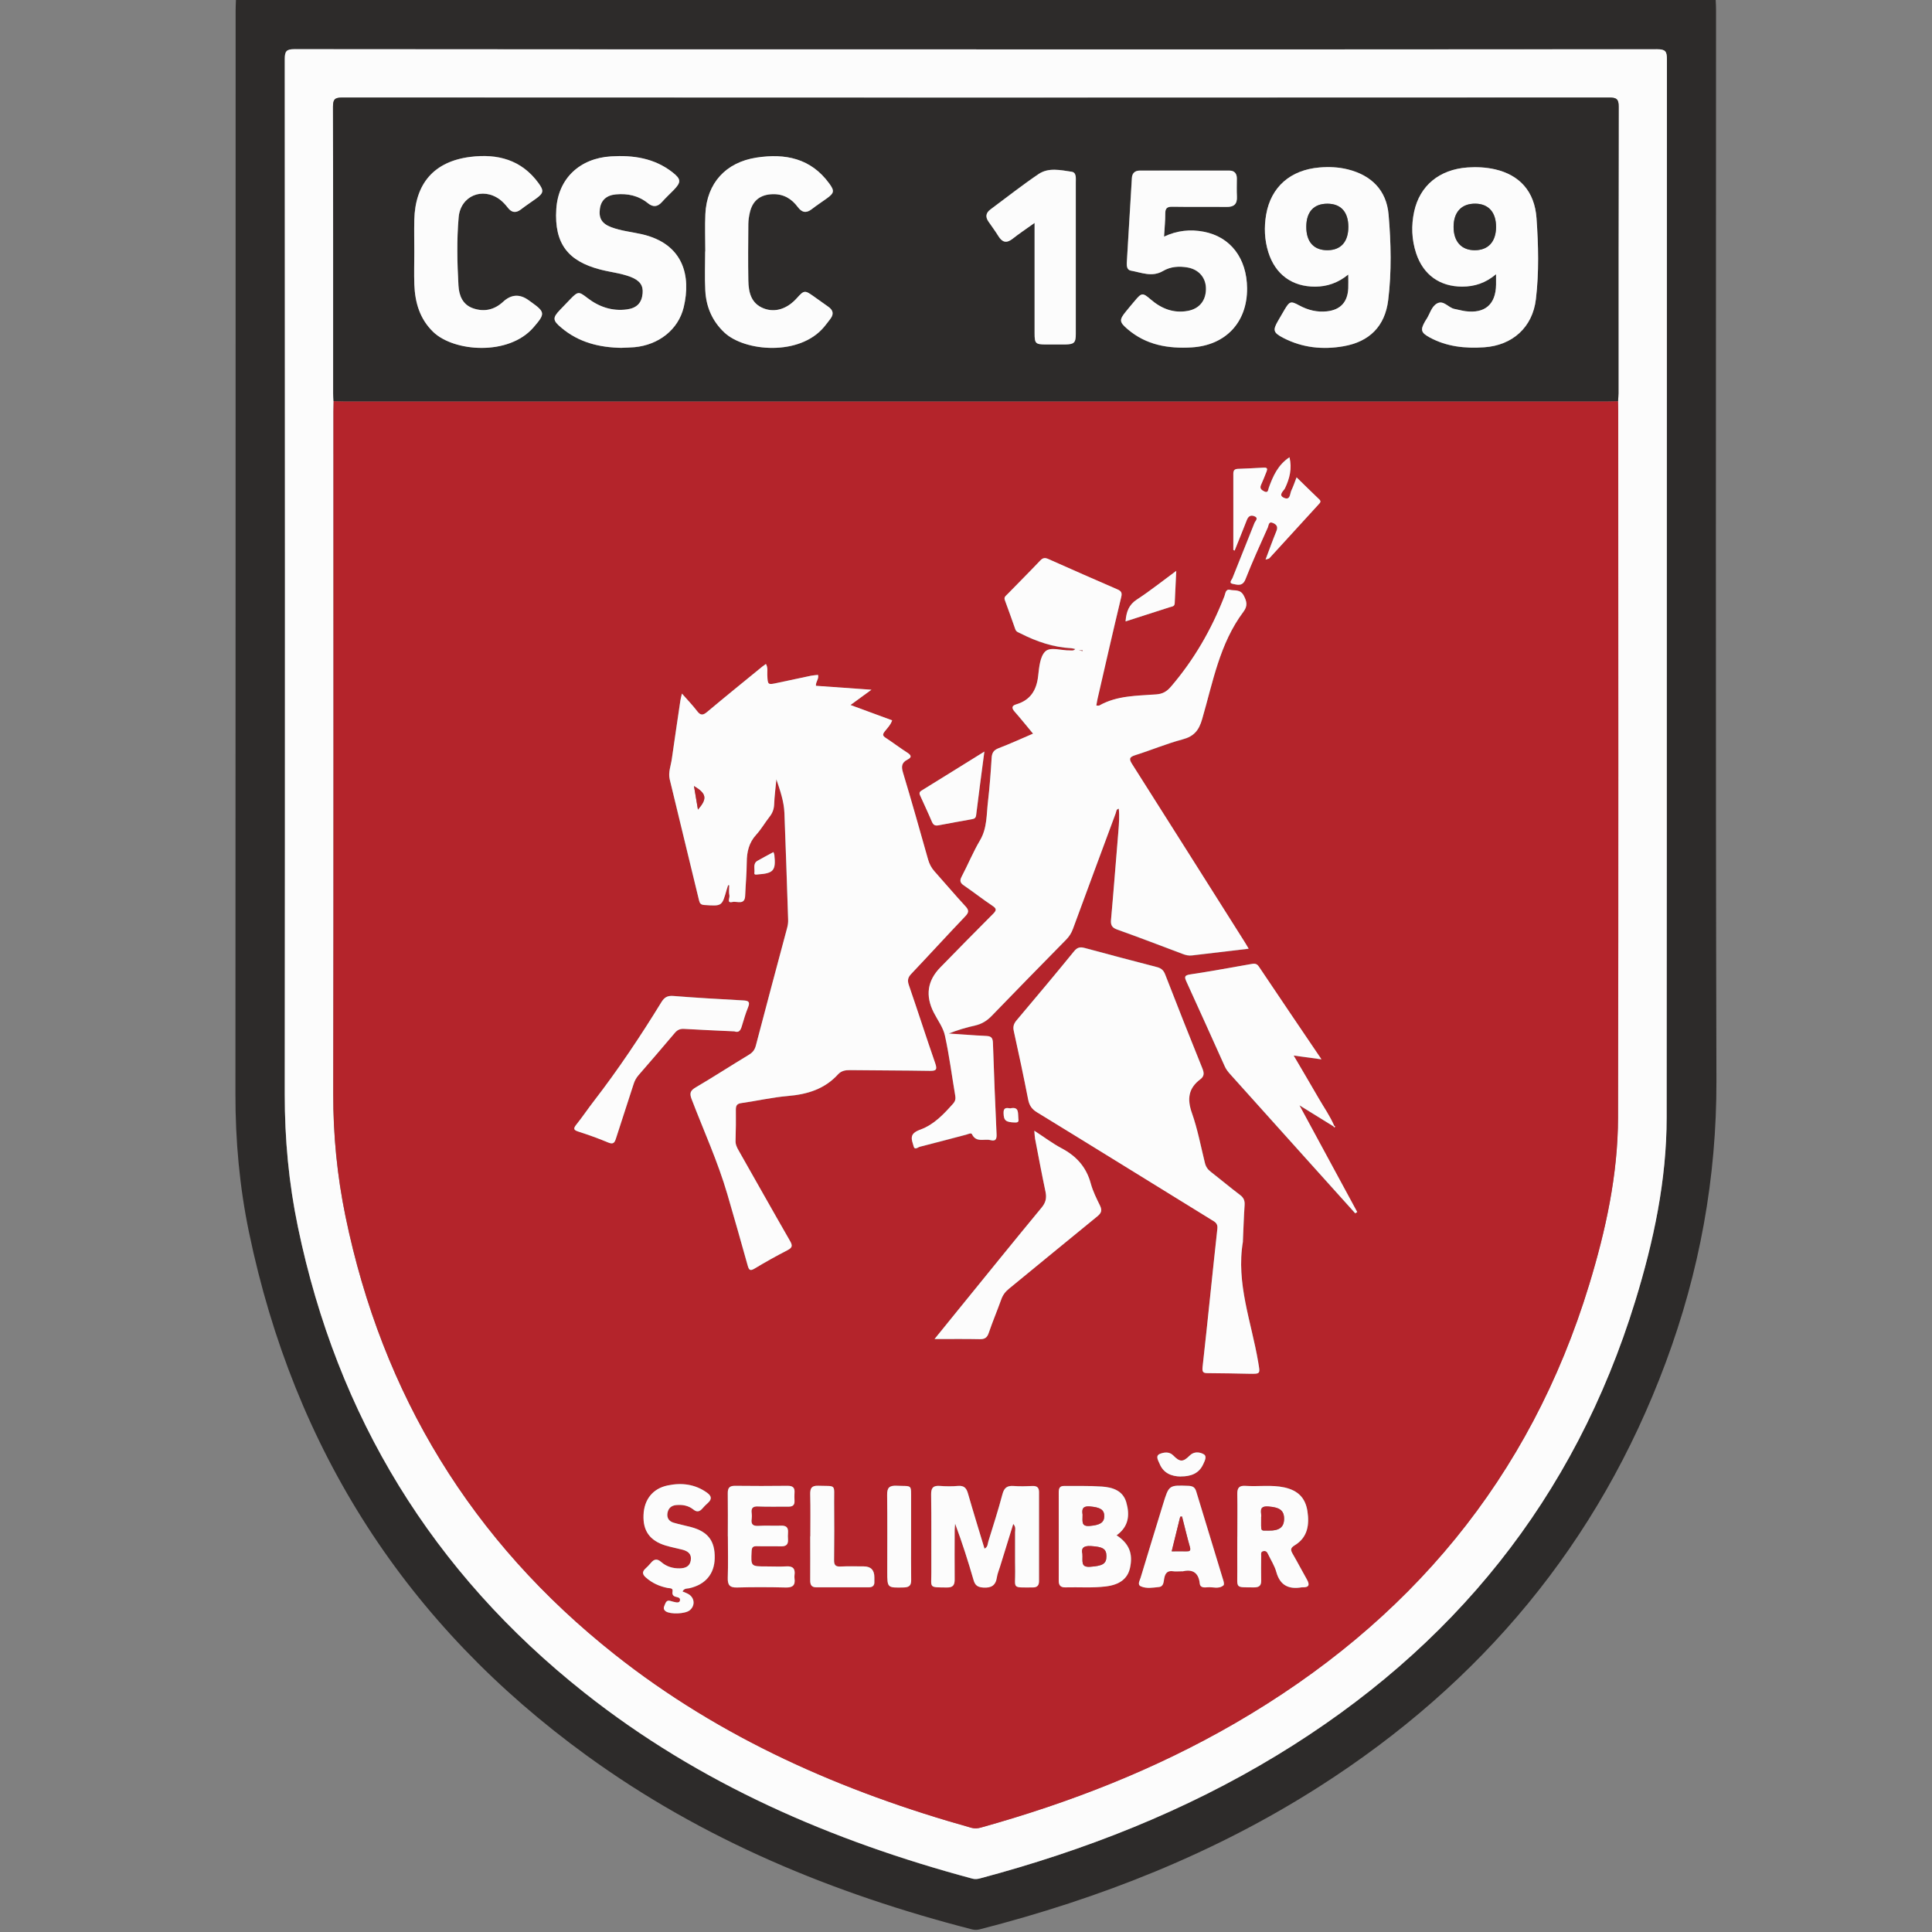 <?xml version="1.0" encoding="UTF-8"?>
<svg xmlns="http://www.w3.org/2000/svg" width="50" height="50" viewBox="0 0 50 50" fill="none">
  <rect x="0" y="0" width="50" height="50" fill="#808080" stroke="none"/>
  <g clip-path="url(#clip0_10521_2)">
    <path d="M44.402 0.002C44.406 0.085 44.411 0.167 44.411 0.248C44.411 9.486 44.397 18.723 44.421 27.96C44.428 30.486 43.983 32.913 43.108 35.264C41.37 39.936 38.336 43.558 34.152 46.231C31.433 47.969 28.47 49.132 25.353 49.932C25.284 49.949 25.222 49.949 25.154 49.932C21.57 49.009 18.194 47.62 15.182 45.432C10.524 42.049 7.614 37.526 6.443 31.888C6.199 30.711 6.091 29.516 6.093 28.309C6.099 18.962 6.096 9.614 6.098 0.267C6.098 0.178 6.103 0.088 6.106 0C18.873 0 31.637 0 44.404 0L44.402 0.002ZM25.265 1.279C19.383 1.279 13.503 1.279 7.621 1.274C7.411 1.274 7.368 1.327 7.368 1.53C7.373 10.46 7.377 19.388 7.368 28.318C7.368 29.477 7.473 30.62 7.708 31.752C8.728 36.665 11.191 40.693 15.122 43.807C18.103 46.167 21.516 47.64 25.162 48.62C25.231 48.639 25.295 48.632 25.363 48.613C28.069 47.891 30.654 46.881 33.054 45.423C37.602 42.659 40.749 38.781 42.321 33.667C42.795 32.122 43.132 30.544 43.132 28.92C43.141 19.79 43.135 10.663 43.139 1.534C43.139 1.334 43.104 1.276 42.888 1.276C37.013 1.283 31.139 1.281 25.264 1.281L25.265 1.279Z" fill="#2D2B2A"></path>
    <path d="M25.265 1.279C31.141 1.279 37.014 1.279 42.889 1.274C43.104 1.274 43.14 1.334 43.14 1.532C43.135 10.661 43.14 19.789 43.133 28.918C43.133 30.542 42.797 32.12 42.322 33.666C40.751 38.779 37.604 42.657 33.056 45.421C30.656 46.879 28.071 47.89 25.365 48.612C25.296 48.63 25.233 48.637 25.164 48.618C21.518 47.639 18.104 46.166 15.124 43.806C11.193 40.693 8.729 36.663 7.71 31.751C7.474 30.618 7.368 29.477 7.37 28.316C7.378 19.387 7.375 10.458 7.37 1.529C7.37 1.326 7.411 1.272 7.622 1.272C13.505 1.279 19.385 1.278 25.267 1.278L25.265 1.279ZM41.875 10.381C41.879 10.312 41.886 10.245 41.886 10.177C41.886 7.705 41.884 5.231 41.891 2.759C41.891 2.565 41.836 2.524 41.652 2.524C30.72 2.529 19.787 2.529 8.857 2.524C8.673 2.524 8.616 2.565 8.618 2.758C8.624 5.229 8.623 7.703 8.623 10.175C8.623 10.243 8.63 10.311 8.633 10.379C8.633 10.469 8.628 10.558 8.628 10.648C8.628 16.533 8.633 22.419 8.623 28.304C8.621 29.373 8.724 30.427 8.939 31.472C9.891 36.096 12.207 39.885 15.906 42.814C18.653 44.988 21.791 46.363 25.142 47.302C25.224 47.324 25.301 47.319 25.384 47.295C27.682 46.654 29.891 45.794 31.96 44.596C36.466 41.987 39.598 38.262 41.126 33.246C41.556 31.838 41.87 30.4 41.874 28.921C41.887 22.829 41.879 16.738 41.879 10.646C41.879 10.556 41.875 10.467 41.874 10.378L41.875 10.381Z" fill="#FCFCFC"></path>
    <path d="M41.875 10.381C41.875 10.47 41.88 10.56 41.88 10.649C41.88 16.741 41.889 22.833 41.875 28.925C41.872 30.403 41.557 31.842 41.128 33.249C39.599 38.265 36.468 41.99 31.962 44.599C29.893 45.797 27.684 46.657 25.386 47.298C25.303 47.321 25.226 47.327 25.143 47.305C21.793 46.367 18.654 44.991 15.908 42.817C12.209 39.888 9.893 36.099 8.941 31.476C8.726 30.43 8.623 29.377 8.625 28.308C8.635 22.422 8.63 16.536 8.63 10.651C8.63 10.561 8.633 10.472 8.635 10.383C8.717 10.383 8.8 10.388 8.882 10.388C19.797 10.388 30.714 10.388 41.63 10.388C41.712 10.388 41.795 10.384 41.877 10.383L41.875 10.381ZM34.511 29.15C34.518 29.167 34.53 29.188 34.546 29.17C34.563 29.153 34.546 29.141 34.525 29.136C34.419 28.882 34.259 28.66 34.123 28.423C33.917 28.062 33.704 27.704 33.477 27.319C33.726 27.354 33.944 27.383 34.197 27.417C33.638 26.592 33.104 25.805 32.574 25.014C32.512 24.923 32.444 24.938 32.361 24.954C31.842 25.045 31.323 25.141 30.802 25.219C30.644 25.243 30.649 25.287 30.704 25.409C31.038 26.138 31.366 26.869 31.694 27.599C31.729 27.677 31.778 27.738 31.833 27.8C32.517 28.56 33.2 29.322 33.882 30.081C34.278 30.521 34.675 30.962 35.07 31.402C35.087 31.391 35.105 31.381 35.122 31.369C34.633 30.466 34.144 29.564 33.626 28.607C33.955 28.809 34.231 28.98 34.506 29.15H34.511ZM18.843 22.91C18.852 22.91 18.862 22.91 18.871 22.91C18.871 23 18.857 23.091 18.876 23.177C18.888 23.235 18.797 23.383 18.955 23.345C19.069 23.317 19.273 23.436 19.284 23.183C19.296 22.895 19.323 22.608 19.325 22.319C19.326 22.049 19.38 21.81 19.571 21.602C19.7 21.461 19.797 21.293 19.914 21.14C19.988 21.045 20.028 20.945 20.033 20.822C20.042 20.603 20.071 20.387 20.091 20.17C20.189 20.462 20.287 20.744 20.299 21.038C20.335 21.958 20.365 22.877 20.396 23.797C20.399 23.873 20.389 23.945 20.368 24.02C20.097 25.033 19.827 26.045 19.56 27.06C19.533 27.166 19.481 27.237 19.385 27.295C18.921 27.575 18.467 27.871 18.001 28.144C17.859 28.228 17.841 28.299 17.898 28.448C18.211 29.267 18.577 30.066 18.823 30.91C19.002 31.522 19.177 32.134 19.347 32.748C19.381 32.871 19.411 32.902 19.533 32.828C19.808 32.661 20.09 32.505 20.377 32.357C20.506 32.29 20.513 32.237 20.442 32.113C19.994 31.334 19.555 30.551 19.112 29.77C19.067 29.691 19.033 29.616 19.034 29.521C19.043 29.253 19.048 28.985 19.043 28.718C19.043 28.608 19.076 28.565 19.189 28.548C19.59 28.491 19.987 28.4 20.387 28.366C20.889 28.323 21.338 28.189 21.687 27.806C21.773 27.713 21.877 27.694 22.001 27.696C22.687 27.706 23.373 27.702 24.061 27.715C24.226 27.718 24.258 27.682 24.203 27.522C23.971 26.848 23.753 26.169 23.521 25.497C23.48 25.377 23.495 25.299 23.581 25.207C24.048 24.713 24.506 24.211 24.975 23.72C25.071 23.62 25.081 23.562 24.985 23.457C24.71 23.159 24.449 22.85 24.179 22.547C24.098 22.458 24.05 22.36 24.017 22.245C23.806 21.494 23.593 20.741 23.368 19.993C23.32 19.835 23.335 19.735 23.485 19.66C23.603 19.599 23.583 19.544 23.48 19.479C23.289 19.357 23.108 19.22 22.919 19.096C22.845 19.048 22.835 19.012 22.89 18.938C22.959 18.846 23.046 18.766 23.087 18.644C22.735 18.515 22.386 18.386 22.01 18.247C22.195 18.111 22.354 17.996 22.551 17.851C22.041 17.815 21.577 17.782 21.114 17.75C21.107 17.642 21.198 17.575 21.169 17.468C21.109 17.475 21.049 17.477 20.991 17.489C20.702 17.549 20.415 17.611 20.126 17.672C19.865 17.727 19.868 17.727 19.856 17.468C19.852 17.379 19.877 17.281 19.82 17.184C19.782 17.212 19.755 17.231 19.729 17.251C19.251 17.642 18.77 18.03 18.297 18.427C18.187 18.52 18.125 18.517 18.039 18.403C17.924 18.252 17.791 18.116 17.647 17.951C17.628 18.034 17.614 18.083 17.606 18.135C17.532 18.637 17.456 19.139 17.386 19.642C17.362 19.818 17.288 19.991 17.331 20.168C17.58 21.215 17.838 22.26 18.091 23.305C18.11 23.383 18.14 23.417 18.226 23.422C18.685 23.453 18.684 23.457 18.806 23.023C18.816 22.986 18.83 22.948 18.842 22.912L18.843 22.91ZM32.313 24.552C32.261 24.464 32.224 24.4 32.184 24.338C31.225 22.819 30.266 21.299 29.301 19.783C29.217 19.651 29.219 19.599 29.379 19.548C29.79 19.417 30.19 19.249 30.606 19.139C30.9 19.06 31.027 18.907 31.111 18.616C31.39 17.66 31.562 16.658 32.181 15.835C32.294 15.684 32.268 15.567 32.186 15.414C32.098 15.249 31.952 15.299 31.83 15.27C31.715 15.244 31.713 15.371 31.687 15.436C31.354 16.294 30.9 17.076 30.302 17.777C30.194 17.905 30.087 17.963 29.925 17.975C29.422 18.013 28.908 18.003 28.447 18.264C28.433 18.272 28.409 18.264 28.373 18.264C28.385 18.2 28.392 18.142 28.406 18.083C28.607 17.208 28.806 16.334 29.016 15.46C29.044 15.348 29.021 15.302 28.922 15.259C28.325 15.001 27.729 14.738 27.136 14.474C27.048 14.434 26.993 14.436 26.922 14.51C26.644 14.804 26.357 15.091 26.075 15.38C26.034 15.422 25.975 15.457 26.005 15.534C26.097 15.785 26.189 16.036 26.276 16.289C26.3 16.359 26.362 16.371 26.415 16.399C26.828 16.608 27.259 16.755 27.725 16.78C27.758 16.782 27.789 16.792 27.828 16.801C27.782 16.854 27.732 16.835 27.689 16.837C27.471 16.844 27.186 16.737 27.053 16.863C26.914 16.995 26.893 17.277 26.867 17.501C26.825 17.87 26.666 18.125 26.3 18.233C26.182 18.269 26.175 18.329 26.259 18.422C26.421 18.604 26.572 18.793 26.735 18.991C26.421 19.125 26.135 19.257 25.841 19.369C25.709 19.419 25.669 19.493 25.663 19.627C25.64 19.997 25.613 20.368 25.57 20.736C25.528 21.079 25.552 21.432 25.362 21.753C25.183 22.052 25.05 22.379 24.889 22.688C24.832 22.795 24.846 22.853 24.946 22.92C25.195 23.091 25.434 23.276 25.683 23.445C25.797 23.52 25.793 23.563 25.7 23.656C25.243 24.112 24.793 24.574 24.341 25.035C24 25.38 23.942 25.772 24.167 26.212C24.267 26.406 24.408 26.594 24.454 26.802C24.566 27.317 24.633 27.842 24.722 28.363C24.736 28.443 24.722 28.503 24.666 28.567C24.423 28.839 24.176 29.103 23.823 29.237C23.767 29.26 23.705 29.284 23.66 29.323C23.543 29.427 23.617 29.554 23.643 29.665C23.669 29.782 23.756 29.695 23.808 29.681C24.207 29.581 24.604 29.475 25.001 29.37C25.052 29.356 25.133 29.315 25.154 29.356C25.264 29.585 25.473 29.468 25.637 29.511C25.767 29.545 25.797 29.483 25.791 29.358C25.755 28.569 25.723 27.78 25.697 26.991C25.693 26.869 25.656 26.822 25.532 26.816C25.205 26.8 24.88 26.774 24.554 26.752C24.777 26.663 25.006 26.595 25.236 26.544C25.41 26.504 25.544 26.42 25.669 26.291C26.302 25.633 26.943 24.981 27.582 24.332C27.667 24.247 27.727 24.155 27.768 24.043C28.134 23.046 28.504 22.051 28.873 21.055C28.891 21.011 28.884 20.947 28.954 20.933C28.975 21.129 28.959 21.32 28.944 21.513C28.88 22.279 28.822 23.046 28.753 23.811C28.741 23.952 28.782 24.014 28.916 24.062C29.484 24.265 30.046 24.481 30.61 24.693C30.687 24.722 30.764 24.741 30.85 24.73C31.326 24.672 31.802 24.617 32.313 24.557V24.552ZM32.167 32.13C32.181 31.814 32.191 31.5 32.212 31.183C32.218 31.072 32.189 30.994 32.095 30.924C31.837 30.73 31.591 30.521 31.337 30.324C31.256 30.262 31.208 30.191 31.184 30.092C31.077 29.659 30.995 29.218 30.847 28.799C30.72 28.436 30.759 28.16 31.067 27.928C31.173 27.849 31.165 27.761 31.117 27.642C30.79 26.836 30.472 26.026 30.156 25.215C30.113 25.107 30.051 25.055 29.943 25.026C29.32 24.864 28.698 24.7 28.076 24.531C27.957 24.498 27.883 24.512 27.797 24.617C27.308 25.219 26.809 25.812 26.309 26.405C26.235 26.492 26.212 26.568 26.238 26.681C26.369 27.271 26.494 27.861 26.61 28.452C26.639 28.605 26.704 28.701 26.84 28.784C28.347 29.708 29.852 30.638 31.356 31.567C31.443 31.62 31.522 31.656 31.507 31.797C31.375 32.99 31.256 34.186 31.123 35.379C31.106 35.529 31.16 35.534 31.273 35.534C31.624 35.534 31.973 35.544 32.323 35.549C32.629 35.554 32.615 35.558 32.564 35.25C32.389 34.215 31.983 33.208 32.169 32.127L32.167 32.13ZM24.186 34.654C24.612 34.654 24.982 34.649 25.351 34.657C25.48 34.661 25.546 34.623 25.589 34.496C25.687 34.203 25.807 33.92 25.912 33.629C25.953 33.514 26.017 33.43 26.111 33.352C26.876 32.729 27.636 32.098 28.402 31.476C28.507 31.39 28.526 31.321 28.468 31.2C28.378 31.017 28.284 30.829 28.231 30.633C28.117 30.209 27.861 29.922 27.478 29.719C27.241 29.593 27.022 29.428 26.768 29.263C26.776 29.363 26.778 29.418 26.788 29.471C26.876 29.928 26.962 30.387 27.058 30.843C27.093 31.003 27.065 31.121 26.957 31.252C26.245 32.113 25.544 32.985 24.837 33.851C24.631 34.105 24.425 34.36 24.186 34.654ZM26.223 39.439C26.293 39.518 26.267 39.589 26.269 39.652C26.273 39.989 26.267 40.326 26.271 40.661C26.278 41.122 26.171 41.081 26.727 41.081C26.838 41.081 26.888 41.031 26.888 40.919C26.888 40.151 26.888 39.381 26.888 38.612C26.888 38.501 26.842 38.451 26.725 38.456C26.56 38.461 26.395 38.468 26.231 38.456C26.066 38.444 25.987 38.499 25.943 38.666C25.834 39.077 25.704 39.48 25.578 39.886C25.558 39.95 25.566 40.037 25.477 40.077C25.332 39.597 25.186 39.126 25.051 38.652C25.011 38.513 24.951 38.441 24.794 38.454C24.638 38.468 24.478 38.466 24.322 38.454C24.152 38.442 24.095 38.501 24.096 38.674C24.105 39.346 24.096 40.02 24.102 40.692C24.103 41.1 24.024 41.077 24.506 41.083C24.662 41.084 24.707 41.019 24.705 40.873C24.7 40.447 24.703 40.022 24.705 39.596C24.705 39.541 24.714 39.486 24.717 39.431C24.899 39.919 25.054 40.407 25.197 40.897C25.236 41.034 25.307 41.076 25.444 41.084C25.652 41.1 25.767 41.031 25.798 40.818C25.812 40.723 25.852 40.634 25.879 40.543C25.991 40.18 26.104 39.817 26.221 39.438L26.223 39.439ZM19.014 26.692C19.129 26.733 19.17 26.659 19.201 26.552C19.249 26.387 19.299 26.224 19.363 26.064C19.421 25.92 19.364 25.896 19.234 25.889C18.632 25.856 18.029 25.822 17.427 25.774C17.274 25.762 17.195 25.81 17.118 25.935C16.576 26.819 16 27.678 15.368 28.498C15.213 28.699 15.07 28.911 14.912 29.108C14.828 29.213 14.854 29.246 14.971 29.284C15.23 29.37 15.49 29.461 15.741 29.566C15.868 29.619 15.906 29.578 15.942 29.464C16.091 28.995 16.248 28.527 16.398 28.058C16.425 27.972 16.465 27.897 16.525 27.826C16.839 27.463 17.154 27.101 17.463 26.733C17.532 26.651 17.602 26.621 17.709 26.626C18.14 26.652 18.572 26.669 19.015 26.69L19.014 26.692ZM28.896 39.733C29.215 39.506 29.245 39.202 29.152 38.879C29.064 38.573 28.796 38.49 28.523 38.47C28.195 38.446 27.864 38.458 27.536 38.454C27.423 38.454 27.404 38.526 27.404 38.618C27.404 39.379 27.404 40.142 27.404 40.904C27.404 41.026 27.452 41.081 27.574 41.077C27.923 41.069 28.273 41.096 28.622 41.053C28.977 41.01 29.185 40.854 29.246 40.579C29.329 40.206 29.227 39.945 28.899 39.73L28.896 39.733ZM32.023 39.776C32.023 40.072 32.021 40.366 32.023 40.661C32.026 41.122 31.956 41.077 32.459 41.083C32.592 41.083 32.645 41.034 32.641 40.9C32.634 40.687 32.64 40.476 32.641 40.263C32.641 40.218 32.626 40.163 32.693 40.146C32.76 40.129 32.794 40.165 32.818 40.22C32.891 40.374 32.987 40.522 33.033 40.685C33.131 41.038 33.36 41.138 33.693 41.081C33.7 41.081 33.707 41.081 33.714 41.081C33.884 41.086 33.9 41.012 33.824 40.878C33.698 40.658 33.583 40.433 33.456 40.215C33.398 40.115 33.394 40.063 33.509 39.993C33.845 39.79 33.891 39.462 33.838 39.111C33.784 38.764 33.59 38.573 33.239 38.495C32.908 38.422 32.571 38.477 32.236 38.456C32.071 38.446 32.019 38.508 32.023 38.667C32.029 39.037 32.024 39.408 32.024 39.778L32.023 39.776ZM31.919 14.233C31.93 14.238 31.94 14.243 31.949 14.25C32.053 13.991 32.162 13.733 32.26 13.472C32.297 13.372 32.352 13.319 32.456 13.358C32.581 13.406 32.483 13.482 32.462 13.535C32.273 14.013 32.079 14.487 31.892 14.965C31.876 15.007 31.789 15.089 31.899 15.11C32.023 15.134 32.155 15.184 32.23 14.989C32.407 14.537 32.61 14.095 32.808 13.65C32.832 13.597 32.825 13.48 32.947 13.537C33.04 13.58 33.075 13.638 33.03 13.746C32.932 13.982 32.848 14.221 32.75 14.482C32.801 14.463 32.834 14.463 32.849 14.446C33.276 13.982 33.702 13.514 34.127 13.049C34.159 13.012 34.195 12.98 34.144 12.928C33.949 12.741 33.755 12.55 33.552 12.354C33.504 12.478 33.468 12.588 33.418 12.691C33.377 12.775 33.394 12.956 33.227 12.884C33.064 12.813 33.221 12.703 33.252 12.638C33.375 12.38 33.437 12.122 33.368 11.833C33.069 12.029 32.942 12.32 32.832 12.626C32.815 12.672 32.82 12.767 32.719 12.719C32.647 12.684 32.588 12.645 32.634 12.545C32.686 12.433 32.729 12.318 32.775 12.203C32.801 12.139 32.796 12.096 32.71 12.101C32.485 12.114 32.258 12.126 32.033 12.134C31.945 12.138 31.916 12.174 31.916 12.261C31.919 12.918 31.916 13.576 31.916 14.233H31.919ZM17.666 41.187C17.716 41.101 17.786 41.119 17.841 41.105C18.256 41.012 18.491 40.737 18.5 40.328C18.51 39.883 18.328 39.64 17.893 39.523C17.742 39.482 17.587 39.453 17.436 39.408C17.315 39.372 17.255 39.285 17.278 39.157C17.298 39.035 17.376 38.965 17.501 38.953C17.664 38.936 17.817 38.963 17.948 39.068C18.036 39.138 18.108 39.125 18.178 39.044C18.223 38.992 18.271 38.943 18.323 38.898C18.434 38.798 18.416 38.716 18.302 38.633C17.991 38.41 17.642 38.367 17.283 38.444C16.894 38.526 16.674 38.812 16.657 39.207C16.64 39.62 16.82 39.874 17.23 40C17.374 40.044 17.522 40.07 17.668 40.108C17.807 40.144 17.908 40.216 17.881 40.383C17.855 40.546 17.733 40.589 17.594 40.591C17.419 40.594 17.25 40.546 17.118 40.428C17.008 40.33 16.929 40.347 16.844 40.453C16.801 40.507 16.752 40.555 16.702 40.601C16.616 40.682 16.633 40.752 16.715 40.825C16.879 40.971 17.07 41.055 17.283 41.098C17.338 41.108 17.425 41.093 17.408 41.189C17.389 41.297 17.451 41.32 17.532 41.337C17.578 41.347 17.609 41.371 17.601 41.419C17.592 41.473 17.544 41.476 17.505 41.471C17.451 41.464 17.4 41.447 17.346 41.431C17.25 41.406 17.231 41.48 17.204 41.541C17.178 41.602 17.166 41.657 17.235 41.703C17.355 41.784 17.731 41.768 17.85 41.677C17.994 41.564 17.984 41.359 17.828 41.261C17.783 41.234 17.731 41.217 17.669 41.189L17.666 41.187ZM18.837 39.761C18.837 40.118 18.845 40.474 18.833 40.832C18.826 41.017 18.88 41.091 19.076 41.084C19.493 41.072 19.913 41.074 20.33 41.084C20.511 41.089 20.587 41.029 20.561 40.849C20.557 40.821 20.557 40.794 20.561 40.766C20.585 40.599 20.521 40.526 20.346 40.538C20.176 40.55 20.004 40.539 19.832 40.539C19.428 40.539 19.431 40.539 19.45 40.142C19.456 40.043 19.486 40.012 19.583 40.015C19.796 40.02 20.007 40.015 20.22 40.019C20.344 40.02 20.397 39.969 20.392 39.847C20.389 39.785 20.389 39.723 20.392 39.661C20.403 39.525 20.341 39.479 20.208 39.484C20.016 39.491 19.823 39.477 19.633 39.489C19.488 39.499 19.43 39.453 19.452 39.307C19.459 39.261 19.459 39.211 19.452 39.163C19.435 39.034 19.476 38.98 19.617 38.987C19.877 38.999 20.138 38.987 20.399 38.992C20.511 38.992 20.568 38.955 20.561 38.838C20.557 38.769 20.556 38.7 20.561 38.631C20.573 38.495 20.513 38.451 20.38 38.453C19.928 38.458 19.474 38.459 19.022 38.453C18.875 38.451 18.831 38.511 18.833 38.648C18.838 39.02 18.835 39.389 18.833 39.761H18.837ZM30.603 40.665C30.816 40.615 31.019 40.654 31.05 40.983C31.06 41.088 31.168 41.086 31.249 41.077C31.388 41.064 31.54 41.131 31.663 41.028C31.682 41.012 31.674 40.948 31.663 40.912C31.43 40.139 31.191 39.367 30.957 38.593C30.926 38.492 30.871 38.456 30.764 38.453C30.252 38.432 30.252 38.428 30.099 38.929C29.905 39.563 29.709 40.199 29.518 40.833C29.496 40.906 29.425 41.01 29.527 41.053C29.673 41.117 29.838 41.086 29.992 41.071C30.118 41.057 30.114 40.933 30.13 40.845C30.156 40.708 30.218 40.639 30.366 40.663C30.426 40.673 30.489 40.663 30.603 40.663V40.665ZM20.971 39.762C20.971 40.141 20.973 40.517 20.971 40.895C20.971 41.009 20.997 41.081 21.128 41.081C21.58 41.081 22.032 41.081 22.486 41.081C22.587 41.081 22.639 41.034 22.632 40.929C22.63 40.895 22.632 40.861 22.632 40.826C22.632 40.636 22.54 40.541 22.357 40.539C22.158 40.539 21.958 40.531 21.761 40.543C21.627 40.55 21.585 40.508 21.589 40.373C21.597 39.872 21.594 39.37 21.59 38.87C21.587 38.401 21.659 38.466 21.176 38.453C21.004 38.447 20.968 38.52 20.971 38.673C20.98 39.035 20.975 39.4 20.975 39.764L20.971 39.762ZM25.475 19.452C24.903 19.807 24.377 20.136 23.849 20.461C23.772 20.509 23.801 20.56 23.827 20.615C23.925 20.834 24.028 21.05 24.121 21.27C24.158 21.358 24.208 21.375 24.296 21.358C24.578 21.303 24.86 21.255 25.143 21.203C25.205 21.193 25.253 21.183 25.264 21.097C25.329 20.567 25.399 20.04 25.477 19.452H25.475ZM23.579 39.774C23.579 39.458 23.579 39.144 23.579 38.827C23.579 38.396 23.615 38.47 23.204 38.451C23.012 38.442 22.955 38.508 22.959 38.695C22.967 39.353 22.962 40.013 22.962 40.672C22.962 41.096 22.962 41.091 23.392 41.083C23.536 41.079 23.583 41.026 23.581 40.887C23.574 40.515 23.579 40.146 23.579 39.774ZM29.13 16.082C29.527 15.955 29.898 15.835 30.269 15.716C30.324 15.699 30.4 15.703 30.403 15.615C30.415 15.347 30.429 15.079 30.443 14.774C30.078 15.043 29.762 15.295 29.425 15.515C29.215 15.651 29.15 15.833 29.131 16.082H29.13ZM30.561 38.212C30.816 38.212 31.027 38.14 31.139 37.896C31.177 37.811 31.244 37.689 31.151 37.636C31.046 37.578 30.9 37.559 30.792 37.669C30.615 37.844 30.537 37.844 30.362 37.667C30.259 37.562 30.121 37.586 30.018 37.627C29.893 37.677 29.977 37.801 30.008 37.879C30.108 38.124 30.316 38.21 30.561 38.214V38.212ZM20.017 22.052C19.875 22.13 19.739 22.198 19.607 22.276C19.478 22.35 19.541 22.484 19.524 22.59C19.514 22.649 19.578 22.633 19.615 22.63C20.023 22.602 20.085 22.529 20.042 22.126C20.04 22.107 20.031 22.09 20.019 22.052H20.017ZM26.147 28.684C26.042 28.667 25.968 28.663 25.972 28.806C25.977 29 26.027 29.045 26.278 29.05C26.371 29.052 26.36 29.002 26.355 28.947C26.34 28.815 26.383 28.631 26.147 28.684Z" fill="#B4242B"></path>
    <path d="M41.875 10.381C41.793 10.381 41.71 10.386 41.628 10.386C30.713 10.386 19.796 10.386 8.881 10.386C8.798 10.386 8.716 10.383 8.633 10.381C8.63 10.312 8.623 10.245 8.623 10.176C8.623 7.705 8.625 5.231 8.618 2.759C8.618 2.565 8.673 2.525 8.857 2.525C19.789 2.531 30.721 2.531 41.652 2.525C41.836 2.525 41.893 2.567 41.891 2.761C41.884 5.233 41.886 7.706 41.886 10.178C41.886 10.247 41.879 10.314 41.875 10.383V10.381ZM38.718 7.096C38.718 7.216 38.718 7.292 38.718 7.368C38.711 7.878 38.431 8.122 37.924 8.055C37.829 8.043 37.736 8.014 37.643 7.997C37.485 7.968 37.365 7.763 37.195 7.852C37.044 7.933 37.006 8.131 36.909 8.272C36.897 8.289 36.887 8.306 36.877 8.325C36.755 8.54 36.775 8.612 36.997 8.732C37.441 8.975 37.92 9.023 38.413 8.989C39.144 8.939 39.665 8.471 39.749 7.744C39.83 7.048 39.814 6.343 39.764 5.647C39.715 4.949 39.323 4.528 38.692 4.384C38.456 4.329 38.216 4.317 37.975 4.335C37.252 4.389 36.744 4.805 36.598 5.479C36.519 5.839 36.533 6.202 36.65 6.556C36.832 7.111 37.258 7.417 37.841 7.419C38.159 7.419 38.444 7.328 38.718 7.098V7.096ZM34.893 7.105C34.893 7.247 34.897 7.356 34.893 7.462C34.876 7.818 34.692 8.021 34.34 8.059C34.087 8.086 33.85 8.028 33.628 7.907C33.404 7.785 33.374 7.796 33.243 8.017C33.186 8.112 33.133 8.206 33.078 8.301C32.934 8.55 32.953 8.61 33.212 8.746C33.707 9.004 34.236 9.056 34.773 8.961C35.438 8.844 35.842 8.447 35.926 7.772C36.017 7.036 36 6.29 35.937 5.552C35.883 4.925 35.495 4.538 34.883 4.385C34.642 4.325 34.395 4.315 34.147 4.335C33.399 4.399 32.894 4.836 32.769 5.552C32.712 5.879 32.724 6.209 32.825 6.53C33.008 7.105 33.441 7.421 34.039 7.419C34.348 7.419 34.627 7.323 34.893 7.106V7.105ZM16.091 9.002C16.202 8.997 16.312 8.997 16.42 8.987C17.044 8.928 17.553 8.535 17.694 7.954C17.888 7.151 17.697 6.309 16.602 6.061C16.343 6.003 16.074 5.977 15.822 5.882C15.576 5.79 15.493 5.654 15.524 5.41C15.553 5.183 15.693 5.054 15.94 5.032C16.244 5.004 16.526 5.064 16.77 5.262C16.901 5.368 17.016 5.358 17.128 5.233C17.224 5.126 17.329 5.026 17.431 4.923C17.632 4.717 17.63 4.638 17.407 4.463C16.936 4.093 16.386 4.012 15.811 4.048C15.004 4.1 14.448 4.622 14.397 5.41C14.338 6.322 14.72 6.761 15.524 6.974C15.789 7.044 16.064 7.069 16.322 7.168C16.557 7.261 16.65 7.386 16.631 7.594C16.609 7.839 16.48 7.974 16.226 8.009C15.837 8.06 15.495 7.942 15.191 7.705C14.981 7.541 14.954 7.545 14.766 7.737C14.675 7.83 14.586 7.925 14.495 8.019C14.297 8.225 14.3 8.291 14.526 8.481C14.978 8.863 15.514 8.995 16.091 9.004V9.002ZM30.123 6.125C30.135 5.903 30.156 5.719 30.154 5.534C30.152 5.391 30.201 5.35 30.343 5.351C30.809 5.36 31.276 5.351 31.742 5.356C31.935 5.358 32.021 5.281 32.009 5.087C32 4.928 32.009 4.77 32.007 4.614C32.007 4.49 31.94 4.418 31.818 4.416C31.043 4.414 30.267 4.414 29.492 4.416C29.372 4.416 29.298 4.482 29.291 4.605C29.247 5.338 29.202 6.072 29.159 6.804C29.154 6.89 29.167 6.989 29.262 7.005C29.539 7.053 29.814 7.18 30.097 7.013C30.293 6.898 30.513 6.885 30.735 6.924C31.027 6.976 31.211 7.194 31.208 7.483C31.204 7.784 31.036 7.992 30.74 8.047C30.367 8.115 30.054 7.99 29.776 7.749C29.57 7.572 29.544 7.574 29.367 7.785C29.291 7.875 29.217 7.964 29.143 8.053C28.958 8.279 28.961 8.334 29.183 8.523C29.662 8.932 30.231 9.028 30.838 8.992C31.716 8.939 32.279 8.341 32.272 7.46C32.265 6.687 31.846 6.13 31.148 5.998C30.805 5.932 30.465 5.963 30.12 6.127L30.123 6.125ZM10.722 6.518C10.722 6.8 10.713 7.082 10.723 7.362C10.741 7.828 10.863 8.251 11.213 8.59C11.75 9.105 13.166 9.214 13.807 8.471C14.111 8.119 14.115 8.078 13.743 7.813C13.721 7.797 13.699 7.78 13.677 7.765C13.447 7.602 13.228 7.617 13.02 7.809C12.793 8.021 12.527 8.078 12.239 7.976C11.971 7.882 11.879 7.649 11.865 7.39C11.832 6.8 11.818 6.209 11.87 5.621C11.92 5.068 12.489 4.83 12.936 5.162C13.011 5.219 13.08 5.291 13.137 5.367C13.242 5.503 13.348 5.521 13.486 5.415C13.609 5.319 13.743 5.233 13.871 5.14C14.07 4.995 14.08 4.935 13.938 4.739C13.496 4.131 12.874 3.971 12.172 4.059C11.236 4.177 10.742 4.743 10.722 5.693C10.715 5.968 10.722 6.242 10.722 6.517V6.518ZM18.252 6.508C18.252 6.845 18.238 7.182 18.256 7.517C18.278 7.942 18.434 8.311 18.754 8.61C19.277 9.097 20.691 9.224 21.329 8.463C21.386 8.394 21.441 8.323 21.494 8.251C21.587 8.127 21.563 8.024 21.437 7.938C21.307 7.849 21.181 7.754 21.052 7.665C20.832 7.51 20.81 7.512 20.63 7.713C20.378 7.995 20.064 8.098 19.767 7.983C19.437 7.854 19.376 7.562 19.369 7.258C19.361 6.771 19.364 6.283 19.369 5.795C19.369 5.693 19.387 5.589 19.411 5.491C19.485 5.185 19.686 5.035 20.002 5.026C20.282 5.018 20.49 5.145 20.65 5.36C20.758 5.504 20.87 5.525 21.015 5.411C21.138 5.313 21.271 5.229 21.4 5.136C21.592 4.997 21.602 4.942 21.465 4.751C20.991 4.1 20.329 3.966 19.583 4.079C18.787 4.201 18.295 4.739 18.257 5.542C18.242 5.864 18.256 6.187 18.256 6.51L18.252 6.508ZM26.773 5.771C26.773 5.886 26.773 5.946 26.773 6.008C26.773 6.879 26.773 7.751 26.773 8.621C26.773 8.891 26.795 8.911 27.069 8.913C27.234 8.913 27.397 8.913 27.562 8.913C27.797 8.911 27.837 8.873 27.839 8.636C27.84 8.286 27.839 7.937 27.839 7.586C27.839 6.632 27.839 5.68 27.839 4.726C27.839 4.617 27.861 4.463 27.732 4.444C27.445 4.401 27.136 4.327 26.874 4.504C26.45 4.793 26.046 5.112 25.633 5.417C25.511 5.508 25.496 5.613 25.58 5.735C25.666 5.858 25.755 5.98 25.834 6.108C25.934 6.271 26.046 6.3 26.202 6.178C26.372 6.044 26.553 5.924 26.77 5.769L26.773 5.771Z" fill="#2D2B2A"></path>
    <path d="M18.843 22.91C18.831 22.948 18.818 22.984 18.807 23.022C18.685 23.455 18.687 23.452 18.228 23.421C18.14 23.416 18.11 23.38 18.092 23.304C17.84 22.259 17.584 21.214 17.332 20.167C17.29 19.99 17.363 19.814 17.387 19.641C17.458 19.139 17.534 18.637 17.608 18.133C17.614 18.082 17.63 18.032 17.649 17.95C17.793 18.114 17.925 18.25 18.041 18.402C18.127 18.515 18.189 18.518 18.299 18.426C18.771 18.029 19.253 17.64 19.73 17.25C19.756 17.229 19.784 17.21 19.822 17.183C19.878 17.279 19.854 17.375 19.858 17.466C19.87 17.728 19.866 17.728 20.128 17.671C20.416 17.609 20.703 17.547 20.992 17.487C21.05 17.475 21.111 17.473 21.171 17.466C21.198 17.573 21.109 17.64 21.116 17.748C21.578 17.781 22.042 17.814 22.553 17.85C22.355 17.994 22.197 18.109 22.011 18.245C22.388 18.384 22.737 18.512 23.089 18.642C23.048 18.764 22.962 18.845 22.892 18.936C22.835 19.01 22.847 19.046 22.921 19.094C23.11 19.218 23.29 19.356 23.481 19.478C23.584 19.545 23.605 19.598 23.486 19.658C23.337 19.734 23.321 19.833 23.369 19.992C23.595 20.739 23.806 21.492 24.019 22.243C24.052 22.358 24.102 22.456 24.181 22.546C24.451 22.847 24.712 23.158 24.987 23.455C25.085 23.56 25.073 23.619 24.977 23.718C24.507 24.21 24.05 24.712 23.582 25.205C23.495 25.296 23.479 25.373 23.522 25.496C23.754 26.169 23.971 26.848 24.205 27.52C24.26 27.682 24.229 27.716 24.062 27.713C23.376 27.701 22.69 27.703 22.003 27.694C21.879 27.692 21.774 27.711 21.688 27.804C21.339 28.187 20.891 28.322 20.389 28.364C19.986 28.399 19.591 28.49 19.191 28.547C19.077 28.562 19.044 28.605 19.044 28.717C19.048 28.985 19.044 29.253 19.036 29.52C19.032 29.616 19.069 29.69 19.113 29.769C19.557 30.549 19.995 31.333 20.444 32.112C20.516 32.236 20.509 32.289 20.378 32.356C20.091 32.504 19.811 32.66 19.534 32.827C19.412 32.901 19.383 32.87 19.349 32.746C19.179 32.132 19.002 31.52 18.825 30.909C18.579 30.064 18.213 29.265 17.9 28.447C17.843 28.297 17.86 28.227 18.003 28.143C18.47 27.868 18.924 27.574 19.387 27.294C19.483 27.235 19.534 27.166 19.562 27.058C19.828 26.044 20.098 25.032 20.37 24.019C20.39 23.945 20.401 23.871 20.397 23.796C20.366 22.876 20.337 21.956 20.301 21.037C20.289 20.741 20.191 20.459 20.093 20.169C20.073 20.385 20.043 20.604 20.035 20.82C20.029 20.944 19.992 21.042 19.916 21.138C19.797 21.289 19.701 21.459 19.572 21.601C19.381 21.808 19.328 22.047 19.326 22.317C19.325 22.606 19.296 22.893 19.285 23.182C19.275 23.435 19.07 23.316 18.957 23.343C18.799 23.381 18.892 23.235 18.878 23.175C18.859 23.091 18.873 22.998 18.873 22.909C18.864 22.909 18.854 22.909 18.845 22.909L18.843 22.91ZM18.063 20.953C18.309 20.667 18.288 20.54 17.96 20.342C17.994 20.549 18.029 20.746 18.063 20.953Z" fill="#FCFCFC"></path>
    <path d="M32.313 24.552C31.802 24.612 31.326 24.667 30.85 24.725C30.764 24.736 30.689 24.718 30.61 24.688C30.046 24.476 29.484 24.259 28.916 24.057C28.782 24.009 28.741 23.947 28.753 23.806C28.822 23.041 28.88 22.273 28.944 21.508C28.959 21.315 28.975 21.124 28.954 20.928C28.884 20.94 28.891 21.006 28.873 21.05C28.504 22.046 28.134 23.041 27.768 24.038C27.727 24.151 27.667 24.242 27.582 24.327C26.943 24.978 26.302 25.63 25.669 26.286C25.546 26.415 25.41 26.499 25.236 26.539C25.006 26.59 24.777 26.657 24.554 26.747C24.88 26.769 25.205 26.795 25.532 26.81C25.654 26.816 25.692 26.864 25.697 26.986C25.723 27.775 25.755 28.564 25.791 29.353C25.797 29.478 25.767 29.54 25.637 29.506C25.475 29.463 25.264 29.58 25.154 29.351C25.133 29.31 25.052 29.351 25.001 29.365C24.604 29.468 24.207 29.576 23.808 29.676C23.756 29.688 23.669 29.776 23.643 29.66C23.617 29.549 23.543 29.422 23.66 29.318C23.705 29.279 23.765 29.253 23.823 29.232C24.177 29.1 24.423 28.834 24.666 28.562C24.722 28.498 24.736 28.438 24.722 28.358C24.633 27.837 24.568 27.312 24.454 26.797C24.409 26.589 24.267 26.403 24.167 26.207C23.942 25.767 24 25.375 24.341 25.03C24.793 24.569 25.243 24.107 25.7 23.651C25.793 23.558 25.797 23.515 25.683 23.44C25.432 23.273 25.195 23.085 24.946 22.915C24.846 22.847 24.832 22.79 24.889 22.683C25.052 22.374 25.185 22.047 25.362 21.748C25.552 21.427 25.528 21.074 25.57 20.731C25.613 20.363 25.64 19.993 25.663 19.622C25.671 19.488 25.709 19.416 25.841 19.364C26.135 19.252 26.422 19.12 26.735 18.986C26.57 18.788 26.419 18.599 26.259 18.417C26.177 18.324 26.182 18.262 26.3 18.228C26.666 18.12 26.825 17.865 26.867 17.496C26.893 17.274 26.914 16.99 27.053 16.858C27.187 16.731 27.471 16.839 27.689 16.832C27.734 16.832 27.782 16.849 27.828 16.796C27.789 16.787 27.758 16.777 27.725 16.775C27.259 16.75 26.828 16.604 26.415 16.394C26.362 16.366 26.3 16.354 26.276 16.284C26.189 16.031 26.096 15.78 26.005 15.529C25.975 15.45 26.034 15.416 26.075 15.374C26.357 15.084 26.644 14.799 26.922 14.505C26.993 14.431 27.048 14.429 27.136 14.469C27.73 14.733 28.325 14.996 28.922 15.254C29.021 15.297 29.044 15.344 29.016 15.455C28.806 16.328 28.607 17.203 28.406 18.078C28.392 18.137 28.384 18.195 28.373 18.259C28.409 18.259 28.432 18.266 28.447 18.259C28.908 17.997 29.422 18.008 29.925 17.97C30.087 17.958 30.194 17.898 30.302 17.772C30.902 17.073 31.354 16.289 31.687 15.431C31.713 15.366 31.715 15.239 31.83 15.264C31.952 15.292 32.098 15.244 32.186 15.409C32.268 15.563 32.294 15.68 32.181 15.83C31.562 16.655 31.39 17.655 31.111 18.611C31.027 18.902 30.9 19.056 30.606 19.134C30.19 19.245 29.791 19.414 29.379 19.543C29.219 19.594 29.217 19.646 29.302 19.778C30.266 21.294 31.223 22.816 32.184 24.334C32.224 24.395 32.26 24.459 32.313 24.547V24.552ZM28.019 16.846C28.019 16.846 28.019 16.837 28.019 16.834C27.986 16.834 27.956 16.834 27.923 16.834C27.954 16.837 27.986 16.842 28.017 16.846H28.019Z" fill="#FCFCFC"></path>
    <path d="M32.167 32.13C31.983 33.212 32.389 34.219 32.562 35.254C32.614 35.561 32.627 35.558 32.322 35.553C31.971 35.546 31.622 35.539 31.271 35.537C31.158 35.537 31.106 35.53 31.122 35.383C31.256 34.19 31.373 32.995 31.505 31.8C31.521 31.659 31.442 31.623 31.354 31.57C29.848 30.642 28.346 29.71 26.838 28.787C26.702 28.705 26.639 28.608 26.608 28.455C26.493 27.864 26.367 27.273 26.237 26.685C26.211 26.571 26.235 26.496 26.307 26.408C26.807 25.815 27.306 25.222 27.796 24.62C27.88 24.516 27.956 24.502 28.074 24.535C28.695 24.703 29.317 24.868 29.941 25.029C30.049 25.057 30.113 25.109 30.154 25.219C30.469 26.03 30.788 26.838 31.115 27.646C31.163 27.764 31.172 27.85 31.065 27.931C30.756 28.163 30.718 28.44 30.845 28.802C30.993 29.22 31.075 29.662 31.182 30.095C31.206 30.195 31.254 30.265 31.335 30.327C31.589 30.525 31.837 30.733 32.093 30.927C32.188 30.998 32.217 31.075 32.21 31.187C32.189 31.501 32.179 31.817 32.165 32.134L32.167 32.13Z" fill="#FCFCFC"></path>
    <path d="M34.51 29.15C34.235 28.98 33.96 28.809 33.63 28.605C34.147 29.562 34.637 30.465 35.125 31.367C35.108 31.378 35.091 31.388 35.074 31.4C34.678 30.96 34.281 30.52 33.886 30.08C33.203 29.32 32.519 28.558 31.837 27.799C31.782 27.737 31.732 27.675 31.698 27.598C31.369 26.867 31.041 26.137 30.707 25.408C30.652 25.286 30.646 25.241 30.805 25.217C31.326 25.14 31.845 25.042 32.364 24.952C32.447 24.938 32.516 24.921 32.578 25.012C33.107 25.803 33.642 26.59 34.2 27.415C33.946 27.381 33.729 27.352 33.48 27.317C33.705 27.703 33.918 28.06 34.126 28.421C34.262 28.658 34.422 28.882 34.529 29.134C34.523 29.14 34.518 29.145 34.513 29.15H34.51Z" fill="#FCFCFC"></path>
    <path d="M24.186 34.654C24.425 34.36 24.631 34.106 24.837 33.851C25.542 32.983 26.245 32.113 26.957 31.252C27.065 31.122 27.091 31.003 27.058 30.843C26.962 30.388 26.876 29.929 26.788 29.471C26.778 29.418 26.778 29.363 26.768 29.263C27.022 29.428 27.24 29.593 27.477 29.719C27.861 29.922 28.117 30.209 28.23 30.633C28.284 30.829 28.378 31.017 28.468 31.201C28.524 31.319 28.507 31.39 28.402 31.476C27.636 32.098 26.876 32.729 26.111 33.353C26.016 33.43 25.953 33.514 25.912 33.63C25.808 33.92 25.688 34.204 25.588 34.496C25.546 34.623 25.48 34.661 25.351 34.657C24.982 34.649 24.614 34.654 24.186 34.654Z" fill="#FCFCFC"></path>
    <path d="M26.223 39.44C26.106 39.819 25.992 40.182 25.881 40.545C25.853 40.636 25.814 40.727 25.8 40.82C25.769 41.033 25.654 41.1 25.446 41.086C25.308 41.076 25.239 41.035 25.198 40.899C25.056 40.407 24.901 39.921 24.719 39.433C24.715 39.488 24.707 39.543 24.707 39.598C24.707 40.024 24.703 40.449 24.707 40.875C24.708 41.021 24.664 41.086 24.507 41.084C24.024 41.079 24.105 41.102 24.103 40.694C24.1 40.022 24.108 39.348 24.098 38.676C24.096 38.503 24.153 38.443 24.323 38.456C24.48 38.468 24.64 38.47 24.796 38.456C24.953 38.443 25.013 38.515 25.052 38.654C25.188 39.128 25.334 39.599 25.479 40.079C25.568 40.038 25.559 39.952 25.58 39.888C25.705 39.482 25.836 39.078 25.944 38.668C25.989 38.501 26.068 38.446 26.233 38.458C26.396 38.47 26.563 38.465 26.726 38.458C26.842 38.455 26.89 38.504 26.89 38.614C26.89 39.383 26.89 40.153 26.89 40.921C26.89 41.033 26.84 41.083 26.728 41.083C26.173 41.083 26.279 41.122 26.273 40.663C26.267 40.326 26.273 39.989 26.271 39.654C26.271 39.591 26.297 39.52 26.224 39.441L26.223 39.44Z" fill="#FCFCFC"></path>
    <path d="M19.014 26.692C18.57 26.671 18.139 26.654 17.707 26.628C17.601 26.621 17.53 26.652 17.461 26.735C17.152 27.103 16.837 27.465 16.523 27.828C16.463 27.897 16.423 27.973 16.396 28.06C16.246 28.529 16.09 28.997 15.94 29.466C15.904 29.58 15.866 29.621 15.739 29.568C15.486 29.461 15.229 29.37 14.969 29.286C14.852 29.248 14.828 29.215 14.911 29.11C15.069 28.913 15.211 28.701 15.366 28.5C15.999 27.68 16.575 26.819 17.116 25.937C17.193 25.812 17.272 25.764 17.425 25.776C18.027 25.824 18.629 25.858 19.232 25.891C19.364 25.898 19.419 25.922 19.361 26.066C19.297 26.224 19.247 26.389 19.199 26.554C19.168 26.659 19.127 26.733 19.012 26.694L19.014 26.692Z" fill="#FCFCFC"></path>
    <path d="M28.896 39.733C29.224 39.95 29.325 40.209 29.243 40.582C29.181 40.857 28.975 41.014 28.619 41.057C28.27 41.1 27.919 41.071 27.57 41.081C27.448 41.084 27.398 41.029 27.4 40.907C27.402 40.146 27.4 39.383 27.4 38.621C27.4 38.528 27.419 38.456 27.532 38.458C27.861 38.461 28.193 38.449 28.519 38.473C28.794 38.492 29.061 38.576 29.148 38.882C29.241 39.206 29.214 39.51 28.892 39.737L28.896 39.733ZM28.012 40.211C28.028 40.395 27.952 40.569 28.218 40.548C28.529 40.524 28.636 40.476 28.634 40.275C28.634 40.079 28.536 40.032 28.234 40.012C28.024 39.998 27.981 40.082 28.012 40.211ZM28.017 39.2C28.021 39.362 27.967 39.51 28.203 39.491C28.459 39.468 28.576 39.41 28.578 39.242C28.581 39.068 28.468 39.008 28.21 38.987C27.988 38.968 28.003 39.094 28.017 39.2Z" fill="#FCFCFC"></path>
    <path d="M32.022 39.776C32.022 39.407 32.028 39.035 32.021 38.666C32.017 38.506 32.071 38.442 32.234 38.454C32.567 38.477 32.906 38.422 33.238 38.494C33.588 38.571 33.783 38.762 33.836 39.109C33.889 39.46 33.843 39.788 33.508 39.991C33.392 40.062 33.396 40.111 33.454 40.213C33.581 40.431 33.697 40.656 33.822 40.876C33.898 41.01 33.882 41.084 33.712 41.079C33.705 41.079 33.698 41.079 33.691 41.079C33.358 41.136 33.129 41.036 33.031 40.684C32.987 40.522 32.89 40.373 32.816 40.218C32.791 40.163 32.758 40.127 32.691 40.144C32.622 40.161 32.639 40.216 32.639 40.261C32.638 40.474 32.634 40.685 32.639 40.899C32.643 41.031 32.59 41.081 32.457 41.081C31.954 41.076 32.024 41.119 32.021 40.66C32.019 40.366 32.021 40.07 32.021 39.774L32.022 39.776ZM32.638 39.269C32.641 39.657 32.607 39.609 32.827 39.613C33.112 39.618 33.233 39.522 33.231 39.303C33.231 39.085 33.109 39.01 32.823 38.989C32.543 38.968 32.663 39.164 32.636 39.271L32.638 39.269Z" fill="#FCFCFC"></path>
    <path d="M31.919 14.233C31.919 13.576 31.919 12.918 31.919 12.261C31.919 12.174 31.949 12.138 32.036 12.134C32.263 12.126 32.488 12.114 32.714 12.102C32.8 12.097 32.805 12.139 32.779 12.203C32.733 12.316 32.69 12.433 32.638 12.545C32.592 12.643 32.65 12.683 32.722 12.719C32.824 12.767 32.818 12.672 32.836 12.626C32.946 12.32 33.075 12.03 33.372 11.834C33.441 12.122 33.379 12.38 33.255 12.638C33.224 12.703 33.068 12.812 33.231 12.884C33.398 12.956 33.38 12.777 33.422 12.691C33.472 12.588 33.508 12.476 33.556 12.354C33.759 12.552 33.951 12.741 34.147 12.928C34.199 12.978 34.163 13.013 34.13 13.049C33.705 13.515 33.279 13.982 32.853 14.446C32.837 14.463 32.805 14.465 32.753 14.482C32.851 14.221 32.937 13.982 33.033 13.747C33.078 13.638 33.045 13.58 32.951 13.537C32.829 13.48 32.836 13.597 32.812 13.65C32.614 14.094 32.411 14.537 32.234 14.989C32.158 15.184 32.024 15.134 31.902 15.11C31.792 15.087 31.878 15.007 31.895 14.965C32.083 14.488 32.279 14.013 32.466 13.535C32.487 13.482 32.585 13.406 32.459 13.358C32.354 13.319 32.299 13.374 32.263 13.472C32.163 13.733 32.055 13.991 31.952 14.25C31.942 14.245 31.931 14.24 31.923 14.233H31.919Z" fill="#FCFCFC"></path>
    <path d="M17.666 41.188C17.728 41.215 17.779 41.232 17.824 41.26C17.982 41.358 17.991 41.562 17.846 41.676C17.73 41.769 17.351 41.782 17.231 41.702C17.162 41.655 17.174 41.6 17.2 41.54C17.228 41.478 17.247 41.404 17.343 41.43C17.394 41.444 17.448 41.461 17.501 41.469C17.541 41.475 17.589 41.471 17.597 41.418C17.606 41.368 17.575 41.344 17.528 41.335C17.449 41.318 17.386 41.296 17.405 41.188C17.422 41.091 17.334 41.107 17.279 41.096C17.066 41.055 16.875 40.969 16.712 40.823C16.629 40.749 16.612 40.681 16.698 40.6C16.748 40.553 16.798 40.505 16.841 40.452C16.925 40.347 17.004 40.33 17.114 40.426C17.247 40.543 17.415 40.593 17.59 40.589C17.728 40.586 17.852 40.545 17.877 40.381C17.903 40.215 17.802 40.144 17.664 40.106C17.518 40.069 17.37 40.041 17.226 39.998C16.817 39.873 16.636 39.618 16.654 39.206C16.669 38.81 16.891 38.523 17.279 38.443C17.64 38.367 17.989 38.408 18.299 38.632C18.412 38.714 18.431 38.797 18.319 38.896C18.268 38.941 18.219 38.991 18.175 39.042C18.104 39.123 18.032 39.139 17.944 39.066C17.814 38.962 17.661 38.936 17.497 38.951C17.372 38.963 17.295 39.034 17.274 39.156C17.252 39.285 17.314 39.372 17.432 39.407C17.583 39.452 17.738 39.481 17.889 39.522C18.324 39.641 18.505 39.881 18.496 40.326C18.488 40.736 18.252 41.011 17.838 41.103C17.783 41.115 17.712 41.098 17.663 41.186L17.666 41.188Z" fill="#FCFCFC"></path>
    <path d="M18.837 39.761C18.837 39.389 18.84 39.02 18.835 38.649C18.833 38.511 18.876 38.451 19.024 38.453C19.476 38.459 19.93 38.458 20.382 38.453C20.514 38.453 20.573 38.496 20.562 38.631C20.557 38.7 20.559 38.769 20.562 38.838C20.569 38.955 20.512 38.994 20.401 38.992C20.14 38.989 19.88 38.999 19.619 38.987C19.478 38.98 19.436 39.034 19.454 39.163C19.46 39.209 19.46 39.259 19.454 39.307C19.431 39.451 19.488 39.498 19.634 39.489C19.825 39.477 20.017 39.491 20.21 39.484C20.341 39.479 20.404 39.525 20.394 39.661C20.389 39.723 20.39 39.785 20.394 39.847C20.401 39.969 20.346 40.02 20.222 40.019C20.009 40.014 19.797 40.022 19.584 40.015C19.488 40.014 19.457 40.043 19.452 40.142C19.433 40.539 19.428 40.539 19.834 40.539C20.005 40.539 20.177 40.548 20.348 40.538C20.523 40.526 20.586 40.6 20.562 40.766C20.559 40.794 20.559 40.821 20.562 40.849C20.588 41.029 20.512 41.09 20.332 41.084C19.914 41.074 19.495 41.072 19.077 41.084C18.881 41.09 18.83 41.016 18.835 40.832C18.847 40.476 18.838 40.118 18.838 39.761H18.837Z" fill="#FCFCFC"></path>
    <path d="M30.603 40.665C30.489 40.665 30.426 40.673 30.366 40.665C30.218 40.641 30.157 40.708 30.13 40.847C30.113 40.935 30.118 41.06 29.992 41.072C29.838 41.088 29.671 41.119 29.527 41.055C29.427 41.012 29.497 40.907 29.518 40.835C29.709 40.199 29.905 39.565 30.099 38.931C30.252 38.43 30.252 38.434 30.764 38.454C30.871 38.46 30.926 38.496 30.957 38.595C31.191 39.369 31.43 40.141 31.663 40.914C31.674 40.95 31.684 41.014 31.663 41.029C31.54 41.134 31.388 41.065 31.249 41.079C31.166 41.088 31.06 41.09 31.05 40.985C31.017 40.655 30.816 40.615 30.603 40.667V40.665ZM30.591 39.248L30.544 39.252C30.472 39.544 30.398 39.838 30.323 40.148C30.463 40.148 30.58 40.146 30.695 40.148C30.775 40.149 30.826 40.146 30.795 40.038C30.721 39.776 30.658 39.511 30.591 39.248Z" fill="#FCFCFC"></path>
    <path d="M20.971 39.763C20.971 39.398 20.977 39.035 20.968 38.671C20.965 38.518 21.001 38.446 21.172 38.451C21.656 38.465 21.583 38.399 21.587 38.869C21.59 39.369 21.592 39.871 21.585 40.371C21.583 40.507 21.625 40.548 21.757 40.541C21.955 40.531 22.154 40.538 22.353 40.538C22.538 40.538 22.63 40.633 22.628 40.825C22.628 40.859 22.627 40.894 22.628 40.928C22.635 41.033 22.584 41.079 22.482 41.079C22.03 41.079 21.578 41.079 21.124 41.079C20.994 41.079 20.966 41.007 20.968 40.894C20.971 40.517 20.968 40.139 20.968 39.761L20.971 39.763Z" fill="#FCFCFC"></path>
    <path d="M25.475 19.452C25.398 20.04 25.326 20.567 25.262 21.097C25.252 21.183 25.203 21.191 25.142 21.203C24.86 21.255 24.576 21.303 24.294 21.358C24.206 21.375 24.157 21.358 24.119 21.27C24.026 21.05 23.923 20.834 23.825 20.615C23.799 20.559 23.77 20.507 23.847 20.461C24.375 20.136 24.901 19.808 25.473 19.452H25.475Z" fill="#FCFCFC"></path>
    <path d="M23.579 39.775C23.579 40.146 23.576 40.515 23.581 40.887C23.583 41.026 23.536 41.079 23.392 41.083C22.962 41.093 22.962 41.098 22.962 40.672C22.962 40.014 22.967 39.353 22.959 38.695C22.955 38.506 23.012 38.442 23.204 38.451C23.613 38.47 23.578 38.396 23.579 38.827C23.579 39.144 23.579 39.458 23.579 39.775Z" fill="#FCFCFC"></path>
    <path d="M29.129 16.082C29.148 15.832 29.214 15.651 29.423 15.515C29.76 15.295 30.076 15.043 30.441 14.774C30.427 15.08 30.415 15.348 30.401 15.615C30.398 15.701 30.322 15.697 30.267 15.716C29.896 15.837 29.525 15.955 29.128 16.082H29.129Z" fill="#FCFCFC"></path>
    <path d="M30.561 38.212C30.314 38.21 30.108 38.124 30.008 37.877C29.977 37.801 29.893 37.677 30.018 37.626C30.121 37.585 30.259 37.561 30.362 37.665C30.537 37.843 30.615 37.843 30.792 37.667C30.902 37.559 31.048 37.576 31.151 37.635C31.245 37.688 31.177 37.81 31.139 37.894C31.027 38.138 30.816 38.21 30.561 38.21V38.212Z" fill="#FCFCFC"></path>
    <path d="M20.017 22.052C20.029 22.089 20.038 22.108 20.04 22.126C20.083 22.529 20.019 22.602 19.614 22.63C19.576 22.634 19.514 22.649 19.523 22.59C19.54 22.484 19.476 22.35 19.605 22.276C19.737 22.199 19.875 22.13 20.016 22.052H20.017Z" fill="#FCFCFC"></path>
    <path d="M26.147 28.684C26.383 28.631 26.34 28.813 26.355 28.947C26.362 29.002 26.371 29.052 26.278 29.05C26.027 29.045 25.977 29 25.972 28.806C25.968 28.663 26.042 28.667 26.147 28.684Z" fill="#FCFCFC"></path>
    <path d="M34.525 29.134C34.544 29.14 34.561 29.152 34.546 29.169C34.529 29.186 34.517 29.167 34.511 29.148C34.517 29.143 34.522 29.138 34.527 29.133L34.525 29.134Z" fill="#FCFCFC"></path>
    <path d="M38.718 7.096C38.446 7.326 38.159 7.417 37.841 7.417C37.26 7.417 36.834 7.11 36.65 6.555C36.533 6.2 36.521 5.838 36.598 5.477C36.744 4.801 37.252 4.387 37.975 4.334C38.216 4.317 38.456 4.329 38.692 4.382C39.321 4.528 39.715 4.947 39.765 5.645C39.814 6.341 39.832 7.046 39.749 7.742C39.663 8.469 39.144 8.937 38.413 8.987C37.92 9.021 37.441 8.973 36.997 8.731C36.775 8.609 36.755 8.538 36.877 8.323C36.887 8.306 36.897 8.287 36.91 8.27C37.006 8.129 37.042 7.931 37.195 7.851C37.363 7.761 37.485 7.966 37.643 7.995C37.738 8.012 37.829 8.04 37.924 8.053C38.431 8.12 38.711 7.876 38.718 7.366C38.718 7.29 38.718 7.215 38.718 7.094V7.096ZM38.718 5.881C38.721 5.497 38.525 5.276 38.183 5.271C37.826 5.267 37.618 5.487 37.619 5.874C37.619 6.252 37.822 6.474 38.166 6.475C38.513 6.475 38.714 6.259 38.718 5.881Z" fill="#FCFCFC"></path>
    <path d="M34.893 7.105C34.627 7.321 34.348 7.416 34.039 7.418C33.441 7.421 33.006 7.103 32.825 6.529C32.724 6.208 32.712 5.878 32.768 5.551C32.894 4.834 33.398 4.398 34.147 4.334C34.395 4.313 34.642 4.324 34.883 4.384C35.493 4.537 35.881 4.924 35.936 5.551C36 6.288 36.017 7.034 35.926 7.77C35.842 8.446 35.438 8.844 34.773 8.96C34.236 9.054 33.707 9.001 33.212 8.745C32.951 8.609 32.933 8.547 33.078 8.299C33.133 8.205 33.188 8.109 33.243 8.016C33.375 7.794 33.404 7.784 33.628 7.906C33.851 8.026 34.089 8.085 34.34 8.057C34.692 8.019 34.877 7.816 34.893 7.461C34.898 7.354 34.893 7.246 34.893 7.103V7.105ZM34.895 5.869C34.895 5.484 34.7 5.272 34.352 5.272C34.001 5.272 33.808 5.482 33.807 5.867C33.805 6.263 34.003 6.479 34.36 6.476C34.704 6.472 34.896 6.256 34.895 5.869Z" fill="#FCFCFC"></path>
    <path d="M16.092 9.002C15.514 8.994 14.978 8.863 14.526 8.48C14.3 8.291 14.297 8.224 14.495 8.017C14.586 7.923 14.675 7.828 14.766 7.735C14.954 7.543 14.981 7.539 15.191 7.703C15.497 7.94 15.837 8.059 16.226 8.007C16.482 7.973 16.609 7.837 16.631 7.593C16.65 7.385 16.559 7.259 16.322 7.166C16.064 7.067 15.789 7.043 15.524 6.972C14.72 6.761 14.338 6.321 14.397 5.408C14.447 4.619 15.004 4.096 15.811 4.047C16.386 4.011 16.936 4.091 17.407 4.461C17.63 4.636 17.633 4.715 17.431 4.922C17.329 5.025 17.224 5.124 17.128 5.231C17.015 5.356 16.899 5.365 16.77 5.26C16.528 5.063 16.246 5.002 15.94 5.03C15.694 5.052 15.553 5.183 15.524 5.408C15.493 5.65 15.576 5.788 15.822 5.881C16.073 5.975 16.341 6.001 16.602 6.059C17.697 6.307 17.886 7.149 17.694 7.952C17.554 8.533 17.044 8.927 16.42 8.985C16.312 8.995 16.2 8.995 16.092 9.001V9.002Z" fill="#FCFCFC"></path>
    <path d="M30.123 6.125C30.468 5.962 30.809 5.931 31.151 5.996C31.847 6.128 32.268 6.685 32.275 7.459C32.282 8.339 31.722 8.937 30.841 8.99C30.235 9.026 29.666 8.93 29.186 8.521C28.964 8.332 28.961 8.277 29.147 8.052C29.221 7.962 29.294 7.871 29.37 7.784C29.547 7.572 29.573 7.571 29.779 7.748C30.058 7.988 30.372 8.114 30.744 8.045C31.037 7.99 31.208 7.784 31.211 7.481C31.215 7.192 31.03 6.974 30.738 6.922C30.517 6.883 30.297 6.897 30.101 7.012C29.817 7.18 29.542 7.053 29.265 7.003C29.171 6.986 29.157 6.888 29.162 6.802C29.205 6.07 29.25 5.336 29.294 4.604C29.301 4.48 29.375 4.415 29.496 4.415C30.271 4.415 31.046 4.413 31.821 4.415C31.943 4.415 32.009 4.487 32.01 4.612C32.01 4.77 32.004 4.929 32.012 5.085C32.022 5.281 31.936 5.358 31.746 5.355C31.28 5.35 30.812 5.358 30.346 5.35C30.204 5.346 30.156 5.389 30.157 5.532C30.159 5.716 30.138 5.9 30.126 6.123L30.123 6.125Z" fill="#FCFCFC"></path>
    <path d="M10.722 6.519C10.722 6.244 10.716 5.969 10.722 5.695C10.744 4.746 11.236 4.179 12.172 4.061C12.874 3.973 13.496 4.133 13.938 4.741C14.08 4.937 14.07 4.997 13.871 5.142C13.743 5.235 13.609 5.321 13.486 5.417C13.348 5.523 13.24 5.505 13.137 5.369C13.078 5.293 13.011 5.221 12.936 5.164C12.487 4.831 11.918 5.07 11.87 5.623C11.818 6.211 11.832 6.802 11.865 7.392C11.88 7.651 11.973 7.883 12.239 7.978C12.527 8.079 12.793 8.021 13.02 7.811C13.228 7.618 13.447 7.603 13.676 7.767C13.699 7.782 13.721 7.799 13.743 7.815C14.115 8.079 14.111 8.121 13.807 8.473C13.166 9.216 11.749 9.107 11.213 8.592C10.863 8.255 10.741 7.83 10.723 7.364C10.713 7.082 10.722 6.802 10.722 6.52V6.519Z" fill="#FCFCFC"></path>
    <path d="M18.252 6.508C18.252 6.185 18.24 5.862 18.254 5.54C18.292 4.738 18.783 4.2 19.579 4.078C20.325 3.964 20.987 4.097 21.461 4.75C21.601 4.941 21.588 4.996 21.396 5.135C21.269 5.228 21.135 5.314 21.011 5.41C20.866 5.523 20.755 5.503 20.646 5.358C20.487 5.143 20.279 5.018 19.998 5.025C19.682 5.033 19.481 5.183 19.407 5.489C19.383 5.589 19.368 5.692 19.366 5.793C19.363 6.281 19.357 6.768 19.366 7.256C19.371 7.56 19.433 7.852 19.763 7.981C20.062 8.097 20.375 7.993 20.626 7.711C20.806 7.51 20.829 7.507 21.049 7.663C21.178 7.754 21.305 7.847 21.434 7.937C21.559 8.023 21.585 8.126 21.491 8.249C21.437 8.32 21.384 8.392 21.326 8.461C20.688 9.224 19.273 9.095 18.75 8.609C18.431 8.311 18.274 7.94 18.252 7.516C18.235 7.18 18.249 6.843 18.249 6.507L18.252 6.508Z" fill="#FCFCFC"></path>
    <path d="M26.773 5.771C26.558 5.925 26.376 6.046 26.206 6.18C26.049 6.304 25.938 6.273 25.838 6.109C25.759 5.982 25.669 5.86 25.583 5.736C25.497 5.613 25.513 5.508 25.637 5.418C26.049 5.112 26.453 4.793 26.878 4.506C27.137 4.329 27.448 4.404 27.735 4.445C27.864 4.464 27.842 4.619 27.842 4.727C27.842 5.681 27.842 6.634 27.842 7.588C27.842 7.938 27.842 8.287 27.842 8.638C27.842 8.873 27.801 8.911 27.565 8.915C27.4 8.915 27.237 8.915 27.072 8.915C26.799 8.915 26.776 8.892 26.776 8.622C26.776 7.751 26.776 6.879 26.776 6.01C26.776 5.949 26.776 5.888 26.776 5.772L26.773 5.771Z" fill="#FCFCFC"></path>
    <path d="M18.063 20.952C18.029 20.746 17.994 20.548 17.96 20.342C18.287 20.54 18.309 20.669 18.063 20.952Z" fill="#B4242B"></path>
    <path d="M28.019 16.846C27.988 16.842 27.956 16.837 27.925 16.834H28.021C28.021 16.834 28.021 16.842 28.021 16.846H28.019Z" fill="#B4242B"></path>
    <path d="M28.012 40.211C27.981 40.082 28.024 39.998 28.234 40.012C28.536 40.032 28.634 40.079 28.634 40.275C28.634 40.476 28.53 40.524 28.218 40.548C27.952 40.569 28.028 40.395 28.012 40.211Z" fill="#B4242B"></path>
    <path d="M28.017 39.2C28.004 39.092 27.988 38.968 28.21 38.987C28.468 39.01 28.581 39.068 28.578 39.242C28.574 39.41 28.457 39.47 28.203 39.491C27.969 39.512 28.021 39.362 28.017 39.2Z" fill="#B4242B"></path>
    <path d="M32.638 39.269C32.665 39.164 32.545 38.967 32.825 38.987C33.11 39.008 33.231 39.084 33.233 39.302C33.233 39.52 33.114 39.617 32.828 39.611C32.607 39.608 32.641 39.656 32.639 39.267L32.638 39.269Z" fill="#B4242B"></path>
    <path d="M30.591 39.248C30.658 39.511 30.721 39.776 30.795 40.038C30.826 40.146 30.775 40.149 30.695 40.148C30.58 40.144 30.463 40.148 30.323 40.148C30.4 39.838 30.472 39.546 30.544 39.252L30.591 39.248Z" fill="#B4242B"></path>
    <path d="M38.718 5.881C38.714 6.259 38.513 6.476 38.166 6.476C37.822 6.476 37.621 6.254 37.619 5.874C37.619 5.487 37.824 5.267 38.183 5.271C38.525 5.274 38.721 5.497 38.718 5.881Z" fill="#2D2B2A"></path>
    <path d="M34.895 5.869C34.895 6.255 34.704 6.472 34.36 6.475C34.003 6.479 33.805 6.262 33.807 5.867C33.808 5.482 34.001 5.272 34.352 5.272C34.7 5.272 34.893 5.484 34.895 5.869Z" fill="#2D2B2A"></path>
  </g>
  <defs>
    <clipPath id="clip0_10521_2">
      <rect width="50" height="50" fill="white"></rect>
    </clipPath>
  </defs>
</svg>
